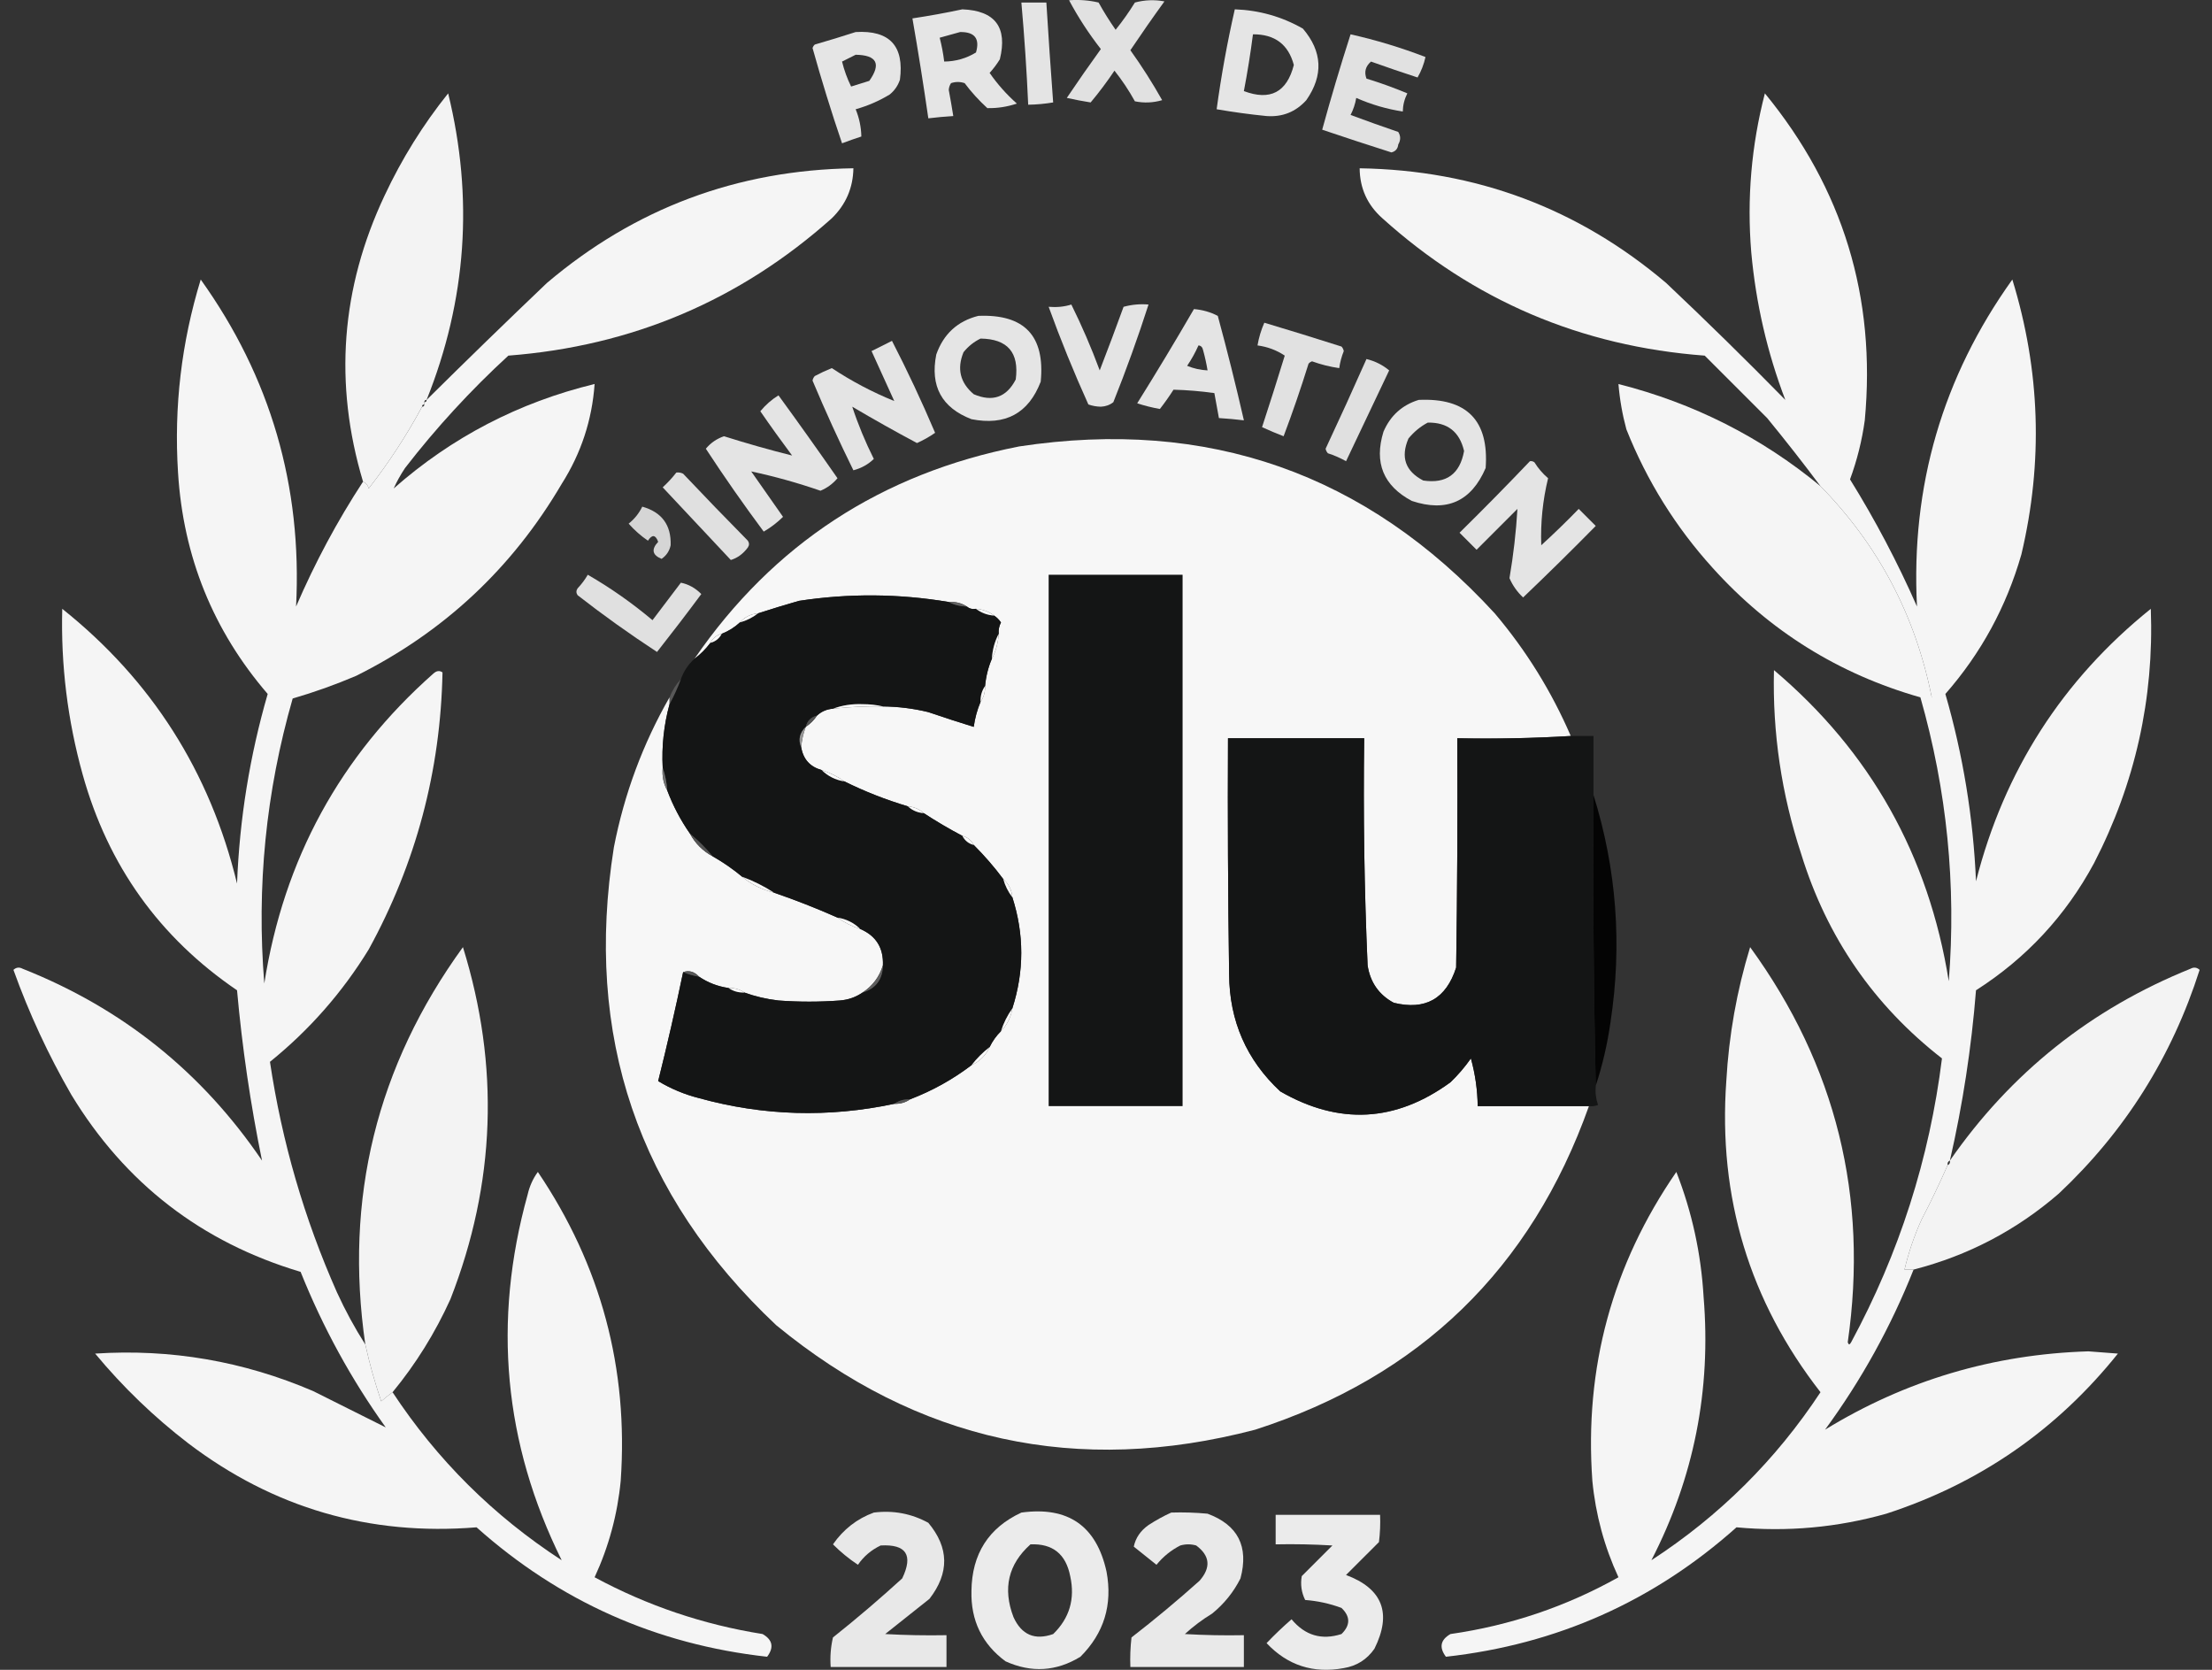 <svg width="106" height="80" viewBox="0 0 106 80" fill="none" xmlns="http://www.w3.org/2000/svg">
<rect x="0" y="0" width="106" height="80" fill="#333333" stroke="none"/>
<g clip-path="url(#clip0_534_1033)">
<path opacity="0.88" fill-rule="evenodd" clip-rule="evenodd" d="M51.23 0.012C51.707 -0.023 52.179 0.012 52.645 0.121C52.895 0.571 53.167 1.006 53.461 1.427C53.796 1.011 54.103 0.576 54.385 0.121C54.852 -0.005 55.324 -0.023 55.8 0.067C55.242 0.837 54.699 1.617 54.168 2.406C54.718 3.175 55.226 3.972 55.691 4.799C55.26 4.925 54.825 4.944 54.385 4.854C54.099 4.336 53.773 3.846 53.406 3.385C53.05 3.916 52.67 4.423 52.264 4.908C51.882 4.847 51.501 4.775 51.122 4.69C51.653 3.902 52.196 3.122 52.753 2.351C52.176 1.612 51.668 0.833 51.23 0.012Z" fill="#F9F9F9"/>
<path opacity="0.89" fill-rule="evenodd" clip-rule="evenodd" d="M48.945 0.121H50.142C50.24 1.717 50.349 3.313 50.468 4.908C50.072 4.974 49.674 5.011 49.272 5.017C49.199 3.381 49.09 1.75 48.945 0.121Z" fill="#F9F9F9"/>
<path opacity="0.9" fill-rule="evenodd" clip-rule="evenodd" d="M46.117 0.447C47.691 0.511 48.289 1.31 47.913 2.841C47.77 3.073 47.607 3.291 47.423 3.493C47.797 4.032 48.232 4.521 48.728 4.962C48.265 5.118 47.794 5.19 47.314 5.18C46.912 4.813 46.548 4.415 46.226 3.983C46.009 3.91 45.791 3.91 45.574 3.983C45.51 4.08 45.473 4.189 45.465 4.309C45.543 4.727 45.616 5.144 45.682 5.56C45.282 5.584 44.883 5.621 44.486 5.669C44.255 4.07 44.002 2.474 43.724 0.882C44.54 0.758 45.337 0.614 46.117 0.447ZM46.009 1.535C46.71 1.525 46.964 1.852 46.77 2.514C46.308 2.797 45.8 2.943 45.247 2.949C45.199 2.561 45.127 2.18 45.03 1.807C45.37 1.716 45.697 1.625 46.009 1.535Z" fill="#F9F9F9"/>
<path opacity="0.9" fill-rule="evenodd" clip-rule="evenodd" d="M59.172 0.447C60.342 0.489 61.429 0.796 62.436 1.372C63.371 2.47 63.426 3.612 62.599 4.799C62.091 5.361 61.457 5.615 60.695 5.56C59.893 5.48 59.095 5.371 58.302 5.234C58.522 3.623 58.812 2.027 59.172 0.447ZM60.042 1.644C61.087 1.637 61.739 2.127 62.001 3.113C61.667 4.421 60.869 4.839 59.607 4.364C59.78 3.462 59.925 2.556 60.042 1.644Z" fill="#F9F9F9"/>
<path opacity="0.9" fill-rule="evenodd" clip-rule="evenodd" d="M41.004 1.535C42.632 1.44 43.339 2.201 43.125 3.82C43.03 4.103 42.867 4.339 42.636 4.527C42.124 4.837 41.581 5.072 41.004 5.234C41.177 5.658 41.267 6.094 41.276 6.54C40.968 6.64 40.659 6.749 40.351 6.866C39.838 5.363 39.367 3.84 38.937 2.297C38.96 2.233 38.996 2.178 39.046 2.134C39.714 1.941 40.367 1.741 41.004 1.535ZM41.004 2.623C42.018 2.64 42.236 3.057 41.657 3.874C41.366 3.965 41.076 4.056 40.786 4.146C40.598 3.763 40.453 3.365 40.351 2.95C40.579 2.839 40.796 2.73 41.004 2.623Z" fill="#F9F9F9"/>
<path opacity="0.88" fill-rule="evenodd" clip-rule="evenodd" d="M64.72 1.645C65.943 1.919 67.14 2.282 68.31 2.732C68.232 3.082 68.106 3.408 67.93 3.712C67.185 3.469 66.441 3.215 65.699 2.95C65.436 3.177 65.363 3.449 65.482 3.766C66.147 3.969 66.8 4.205 67.44 4.473C67.301 4.747 67.228 5.038 67.222 5.343C66.451 5.225 65.707 5.007 64.992 4.691C64.943 4.979 64.852 5.251 64.72 5.507C65.477 5.789 66.239 6.061 67.005 6.322C67.126 6.516 67.126 6.716 67.005 6.921C66.984 7.125 66.875 7.253 66.678 7.302C65.567 6.949 64.46 6.587 63.36 6.214C63.777 4.69 64.231 3.166 64.72 1.645Z" fill="#F9F9F9"/>
<path opacity="0.97" fill-rule="evenodd" clip-rule="evenodd" d="M20.443 19.159C20.37 19.159 20.334 19.195 20.334 19.268V19.377C20.261 19.377 20.225 19.413 20.225 19.485C19.483 20.863 18.631 22.168 17.669 23.402C17.628 23.245 17.537 23.137 17.397 23.076C15.991 18.379 16.336 13.81 18.43 9.368C19.255 7.608 20.27 5.976 21.476 4.473C22.703 9.482 22.358 14.378 20.443 19.159Z" fill="#F9F9F9"/>
<path opacity="0.98" fill-rule="evenodd" clip-rule="evenodd" d="M93.44 55.603C93.349 55.64 93.313 55.713 93.332 55.821C92.945 56.702 92.529 57.572 92.081 58.432C91.732 59.205 91.46 60.003 91.265 60.825H91.7C90.609 63.57 89.194 66.126 87.457 68.495C91.309 66.134 95.516 64.883 100.076 64.742C100.548 64.778 101.02 64.814 101.491 64.85C98.559 68.511 94.86 71.068 90.394 72.52C88.04 73.183 85.647 73.4 83.214 73.173C79.242 76.717 74.601 78.784 69.289 79.374C68.953 78.925 69.026 78.563 69.507 78.286C72.364 77.877 75.047 76.971 77.557 75.566C76.879 74.1 76.462 72.558 76.306 70.943C75.918 65.531 77.26 60.6 80.331 56.147C81.081 58.066 81.516 60.06 81.637 62.131C82.006 66.598 81.172 70.803 79.135 74.75C82.396 72.631 85.097 69.948 87.239 66.7C83.834 62.331 82.33 57.362 82.725 51.796C82.848 49.606 83.228 47.466 83.867 45.377C87.986 51.044 89.545 57.354 88.545 64.306C88.583 64.437 88.637 64.437 88.708 64.306C91.012 60.042 92.462 55.509 93.06 50.708C89.79 48.161 87.542 44.898 86.315 40.917C85.371 38.053 84.936 35.115 85.009 32.105C89.628 36.009 92.421 40.978 93.386 47.009C93.751 42.398 93.298 37.864 92.026 33.41H92.57C91.791 29.495 90.015 26.123 87.239 23.293C86.415 22.189 85.562 21.101 84.683 20.029C83.685 19.032 82.689 18.035 81.691 17.038C75.766 16.594 70.618 14.4 66.243 10.456C65.525 9.819 65.163 9.021 65.155 8.063C70.726 8.149 75.622 9.98 79.842 13.556C81.778 15.384 83.682 17.252 85.553 19.159C84.687 16.89 84.143 14.533 83.921 12.088C83.708 9.511 83.926 6.972 84.574 4.473C88.316 9.029 89.912 14.251 89.361 20.138C89.227 21.108 88.991 22.051 88.654 22.967C89.861 24.911 90.932 26.942 91.863 29.059C91.565 23.288 93.088 18.066 96.432 13.393C97.77 17.742 97.915 22.129 96.867 26.557C96.147 29.068 94.932 31.298 93.223 33.247C94.07 36.176 94.56 39.168 94.691 42.222C96.04 36.925 98.833 32.574 103.068 29.168C103.226 33.469 102.319 37.53 100.348 41.352C98.992 43.869 97.106 45.901 94.691 47.444C94.472 50.197 94.055 52.916 93.44 55.603Z" fill="#F9F9F9"/>
<path opacity="0.98" fill-rule="evenodd" clip-rule="evenodd" d="M17.506 64.415C17.709 65.337 17.963 66.244 18.267 67.135C18.45 66.977 18.632 66.831 18.811 66.7C20.948 69.943 23.649 72.625 26.916 74.75C24.14 69.145 23.596 63.306 25.284 57.235C25.377 56.829 25.54 56.466 25.774 56.147C28.796 60.622 30.12 65.553 29.745 70.942C29.59 72.559 29.172 74.1 28.494 75.566C31.018 76.927 33.701 77.834 36.544 78.286C37.025 78.563 37.098 78.925 36.761 79.374C31.453 78.786 26.812 76.719 22.837 73.173C17.709 73.59 13.104 72.249 9.02 69.147C7.376 67.884 5.889 66.452 4.56 64.85C8.182 64.614 11.663 65.213 15.004 66.645C16.18 67.234 17.34 67.814 18.485 68.386C16.831 66.079 15.472 63.594 14.405 60.934C9.655 59.519 5.993 56.69 3.418 52.448C2.316 50.54 1.391 48.545 0.644 46.465C0.776 46.344 0.922 46.326 1.079 46.41C5.851 48.298 9.677 51.361 12.556 55.603C12.005 52.913 11.606 50.193 11.359 47.444C7.644 44.916 5.178 41.47 3.962 37.109C3.238 34.51 2.912 31.862 2.983 29.168C7.268 32.587 10.059 36.974 11.359 42.331C11.479 39.238 11.969 36.211 12.828 33.247C10.213 30.209 8.781 26.673 8.531 22.64C8.331 19.49 8.694 16.408 9.619 13.393C12.963 18.067 14.486 23.289 14.188 29.059C15.093 26.958 16.162 24.964 17.397 23.075C17.537 23.136 17.628 23.245 17.669 23.402C18.631 22.168 19.484 20.863 20.226 19.485C20.298 19.485 20.334 19.449 20.334 19.377V19.268C20.407 19.268 20.443 19.232 20.443 19.159C22.346 17.274 24.268 15.407 26.209 13.556C30.429 9.979 35.324 8.148 40.895 8.062C40.88 8.999 40.536 9.797 39.862 10.456C35.46 14.386 30.293 16.581 24.36 17.038C22.549 18.702 20.899 20.497 19.41 22.423C19.192 22.751 19.01 23.078 18.866 23.402C21.651 20.948 24.86 19.28 28.494 18.397C28.372 20.123 27.846 21.719 26.916 23.184C24.543 27.225 21.261 30.289 17.071 32.377C16.076 32.801 15.061 33.164 14.025 33.465C12.742 37.933 12.288 42.483 12.665 47.118C13.597 41.172 16.298 36.222 20.77 32.268C20.92 32.133 21.064 32.115 21.205 32.214C21.112 36.933 19.934 41.357 17.669 45.486C16.402 47.551 14.824 49.346 12.937 50.871C13.508 54.699 14.578 58.38 16.146 61.913C16.547 62.789 17 63.623 17.506 64.415Z" fill="#F9F9F9"/>
<path opacity="0.89" fill-rule="evenodd" clip-rule="evenodd" d="M51.339 14.59C51.842 15.605 52.296 16.656 52.699 17.745C53.091 16.734 53.472 15.718 53.842 14.699C54.234 14.591 54.632 14.555 55.038 14.59C54.531 16.166 53.969 17.725 53.352 19.268C53.185 19.401 52.986 19.474 52.754 19.485C52.544 19.481 52.345 19.445 52.155 19.377C51.459 17.838 50.824 16.279 50.252 14.699C50.637 14.732 51 14.697 51.339 14.59Z" fill="#F9F9F9"/>
<path opacity="0.89" fill-rule="evenodd" clip-rule="evenodd" d="M57.214 14.808C57.624 14.842 58.005 14.951 58.357 15.134C58.808 16.795 59.225 18.464 59.608 20.138C59.211 20.09 58.811 20.053 58.411 20.029C58.338 19.63 58.266 19.232 58.193 18.833C57.541 18.741 56.888 18.687 56.235 18.67C56.03 18.992 55.812 19.299 55.583 19.594C55.213 19.529 54.85 19.438 54.495 19.322C55.429 17.828 56.335 16.323 57.214 14.808ZM57.432 16.548C57.55 16.561 57.622 16.634 57.65 16.766C57.74 17.09 57.812 17.416 57.867 17.745C57.529 17.729 57.202 17.656 56.888 17.527C57.1 17.213 57.281 16.887 57.432 16.548Z" fill="#F9F9F9"/>
<path opacity="0.9" fill-rule="evenodd" clip-rule="evenodd" d="M46.88 15.133C49.09 15.041 50.087 16.092 49.871 18.288C49.286 19.805 48.181 20.403 46.553 20.083C45.127 19.534 44.565 18.501 44.867 16.983C45.214 16.001 45.885 15.385 46.88 15.133ZM46.988 16.221C48.284 16.237 48.846 16.889 48.675 18.18C48.234 19.036 47.563 19.272 46.662 18.887C46.01 18.337 45.847 17.667 46.172 16.874C46.402 16.589 46.674 16.372 46.988 16.221Z" fill="#F9F9F9"/>
<path opacity="0.88" fill-rule="evenodd" clip-rule="evenodd" d="M60.587 15.461C61.821 15.83 63.054 16.21 64.285 16.603C64.342 16.664 64.378 16.737 64.394 16.821C64.288 17.085 64.215 17.357 64.177 17.637C63.732 17.573 63.297 17.464 62.871 17.31C62.807 17.333 62.753 17.369 62.708 17.419C62.341 18.596 61.943 19.757 61.511 20.9C61.163 20.767 60.818 20.621 60.478 20.465C60.851 19.327 61.214 18.185 61.566 17.038C61.177 16.777 60.742 16.614 60.26 16.549C60.325 16.171 60.434 15.809 60.587 15.461Z" fill="#F9F9F9"/>
<path opacity="0.89" fill-rule="evenodd" clip-rule="evenodd" d="M42.744 16.33C43.483 17.763 44.171 19.232 44.811 20.736C44.538 20.926 44.249 21.09 43.941 21.226C42.893 20.668 41.86 20.087 40.84 19.485C41.118 20.331 41.462 21.166 41.874 21.987C41.601 22.252 41.274 22.432 40.895 22.531C40.2 21.121 39.547 19.689 38.937 18.234C38.952 18.15 38.989 18.077 39.045 18.016C39.312 17.874 39.584 17.747 39.861 17.636C40.818 18.268 41.815 18.793 42.853 19.213C42.491 18.416 42.127 17.617 41.765 16.82L42.744 16.33Z" fill="#F9F9F9"/>
<path opacity="0.87" fill-rule="evenodd" clip-rule="evenodd" d="M65.482 17.201C65.892 17.3 66.254 17.482 66.57 17.745C65.879 19.198 65.191 20.65 64.503 22.097C64.226 21.94 63.935 21.813 63.633 21.716C63.576 21.655 63.54 21.582 63.524 21.498C64.193 20.07 64.846 18.637 65.482 17.201Z" fill="#F9F9F9"/>
<path opacity="0.98" fill-rule="evenodd" clip-rule="evenodd" d="M87.239 23.293C90.014 26.123 91.791 29.495 92.57 33.41H92.026C88.114 32.297 84.796 30.23 82.072 27.209C80.3 25.253 78.921 23.041 77.938 20.573C77.744 19.858 77.617 19.133 77.557 18.398C81.168 19.315 84.394 20.946 87.239 23.293Z" fill="#F9F9F9"/>
<path opacity="0.89" fill-rule="evenodd" clip-rule="evenodd" d="M37.305 18.941C38.259 20.248 39.201 21.572 40.133 22.912C39.908 23.179 39.636 23.378 39.318 23.511C38.221 23.132 37.115 22.824 35.999 22.586C36.508 23.311 37.014 24.036 37.523 24.762C37.244 25.037 36.935 25.273 36.598 25.469C35.632 24.172 34.707 22.848 33.824 21.498C34.058 21.217 34.348 21.018 34.694 20.9C35.783 21.244 36.871 21.553 37.958 21.824C37.437 21.127 36.929 20.42 36.435 19.703C36.687 19.397 36.977 19.143 37.305 18.941Z" fill="#F9F9F9"/>
<path opacity="0.9" fill-rule="evenodd" clip-rule="evenodd" d="M67.984 19.159C70.29 19.054 71.359 20.142 71.193 22.423C70.502 24.029 69.324 24.554 67.657 24C66.292 23.275 65.838 22.169 66.297 20.682C66.629 19.911 67.192 19.403 67.984 19.159ZM68.419 20.247C69.363 20.23 69.943 20.683 70.159 21.607C69.96 22.713 69.307 23.186 68.201 23.021C67.344 22.573 67.109 21.903 67.494 21.009C67.761 20.685 68.07 20.431 68.419 20.247Z" fill="#F9F9F9"/>
<path opacity="0.99" fill-rule="evenodd" clip-rule="evenodd" d="M75.272 35.26C73.479 35.368 71.665 35.404 69.833 35.368C69.852 39.031 69.833 42.693 69.779 46.356C69.3 47.851 68.303 48.413 66.787 48.042C66.077 47.657 65.66 47.059 65.536 46.247C65.377 42.625 65.323 38.999 65.373 35.368H58.845C58.827 39.14 58.845 42.911 58.9 46.682C58.916 48.912 59.732 50.778 61.348 52.285C64.163 53.91 66.883 53.765 69.507 51.85C69.871 51.5 70.198 51.119 70.486 50.708C70.692 51.454 70.801 52.215 70.812 52.992H76.143C73.372 60.785 68.041 65.952 60.151 68.495C51.628 70.728 43.977 69.06 37.197 63.49C30.572 57.255 27.98 49.622 29.418 40.59C29.915 38.04 30.803 35.647 32.083 33.41V33.737C31.812 34.732 31.704 35.747 31.757 36.783C31.72 37.181 31.793 37.543 31.975 37.871C32.251 38.604 32.613 39.292 33.062 39.938C33.316 40.409 33.679 40.772 34.15 41.026C34.652 41.31 35.124 41.637 35.565 42.005C36.008 42.371 36.517 42.626 37.088 42.766C38.129 43.125 39.144 43.523 40.134 43.963C40.462 44.199 40.825 44.38 41.222 44.507C41.979 44.831 42.342 45.411 42.309 46.247C42.142 46.8 41.816 47.235 41.33 47.553C41.013 47.774 40.649 47.901 40.243 47.934C39.264 48.006 38.284 48.006 37.305 47.934C36.733 47.867 36.189 47.74 35.673 47.553C35.454 47.398 35.2 47.325 34.912 47.335C34.391 47.259 33.92 47.077 33.498 46.791C33.273 46.548 33.018 46.476 32.736 46.574C32.372 48.322 31.972 50.062 31.54 51.795C32.149 52.162 32.801 52.434 33.498 52.611C36.581 53.463 39.7 53.554 42.853 52.883C43.142 52.893 43.395 52.82 43.615 52.666C44.67 52.263 45.649 51.719 46.552 51.034C46.952 50.852 47.241 50.563 47.423 50.164C47.563 49.879 47.743 49.625 47.967 49.402C48.261 49.103 48.442 48.741 48.511 48.314C49.082 46.538 49.082 44.761 48.511 42.984C48.479 42.63 48.333 42.34 48.075 42.113C47.648 41.54 47.177 40.996 46.661 40.481C46.544 40.254 46.362 40.109 46.117 40.046C45.482 39.711 44.865 39.348 44.268 38.959C44.058 38.764 43.804 38.655 43.506 38.632C42.45 38.317 41.434 37.917 40.46 37.435C40.132 37.199 39.769 37.018 39.372 36.892C38.82 36.738 38.493 36.376 38.393 35.804C38.421 35.466 38.493 35.14 38.611 34.825C38.828 34.68 39.01 34.498 39.155 34.281C39.365 34.086 39.618 33.977 39.916 33.954C40.71 33.867 41.509 33.83 42.309 33.845C43.045 33.853 43.77 33.943 44.485 34.117C45.209 34.364 45.934 34.6 46.661 34.825C46.721 34.4 46.83 34.002 46.987 33.628C47.142 33.408 47.215 33.155 47.205 32.866C47.249 32.403 47.357 31.968 47.531 31.561C47.723 31.196 47.832 30.797 47.858 30.364C47.843 30.173 47.878 29.991 47.967 29.82C47.875 29.686 47.766 29.578 47.64 29.494C47.391 29.301 47.101 29.192 46.77 29.168C46.596 29.197 46.451 29.16 46.335 29.059C46.08 28.891 45.79 28.818 45.464 28.841C43.073 28.44 40.68 28.421 38.284 28.787C37.625 28.976 36.972 29.176 36.326 29.385C35.973 29.417 35.682 29.562 35.456 29.82C35.203 30.055 34.913 30.237 34.586 30.364C34.341 30.427 34.159 30.572 34.042 30.799C33.824 31.09 33.571 31.343 33.28 31.561C37.054 26.073 42.24 22.683 48.837 21.389C57.875 20.014 65.472 22.679 71.628 29.385C73.133 31.162 74.347 33.12 75.272 35.26Z" fill="#F9F9F9"/>
<path opacity="0.89" fill-rule="evenodd" clip-rule="evenodd" d="M73.314 22.096C73.395 22.082 73.468 22.101 73.532 22.151C73.709 22.437 73.927 22.69 74.185 22.912C73.928 23.971 73.819 25.04 73.858 26.122C74.473 25.561 75.071 24.982 75.653 24.381L76.469 25.197C75.326 26.359 74.165 27.501 72.988 28.624C72.704 28.359 72.487 28.05 72.335 27.699C72.523 26.596 72.651 25.489 72.716 24.381L70.758 26.339L69.942 25.523C71.087 24.395 72.212 23.253 73.314 22.096Z" fill="#F9F9F9"/>
<path opacity="0.87" fill-rule="evenodd" clip-rule="evenodd" d="M32.41 22.64C32.524 22.624 32.633 22.643 32.736 22.695C33.758 23.775 34.791 24.845 35.837 25.904C35.91 26.013 35.91 26.122 35.837 26.23C35.613 26.532 35.341 26.732 35.021 26.829C33.933 25.668 32.845 24.508 31.757 23.348C31.998 23.126 32.215 22.891 32.41 22.64Z" fill="#F9F9F9"/>
<path opacity="0.82" fill-rule="evenodd" clip-rule="evenodd" d="M30.778 24.273C31.716 24.538 32.169 25.155 32.138 26.122C32.081 26.396 31.937 26.614 31.703 26.775C31.256 26.592 31.201 26.32 31.54 25.959C31.413 25.614 31.249 25.596 31.05 25.904C30.71 25.673 30.402 25.401 30.125 25.088C30.407 24.861 30.625 24.589 30.778 24.273Z" fill="#F9F9F9"/>
<path opacity="0.87" fill-rule="evenodd" clip-rule="evenodd" d="M28.167 27.536C29.256 28.164 30.29 28.89 31.268 29.712C31.721 29.114 32.174 28.515 32.628 27.917C32.996 27.991 33.323 28.172 33.607 28.461C32.911 29.399 32.204 30.323 31.485 31.235C30.18 30.382 28.91 29.476 27.678 28.515C27.605 28.406 27.605 28.298 27.678 28.189C27.868 27.988 28.031 27.77 28.167 27.536Z" fill="#F9F9F9"/>
<path fill-rule="evenodd" clip-rule="evenodd" d="M50.143 27.428H56.779V53.102H50.143V27.428Z" fill="#F9F9F9"/>
<path fill-rule="evenodd" clip-rule="evenodd" d="M50.252 27.536H56.67V52.993H50.252V27.536Z" fill="#141515"/>
<path fill-rule="evenodd" clip-rule="evenodd" d="M45.465 28.841C45.726 28.979 46.016 29.051 46.335 29.058C46.451 29.16 46.596 29.197 46.77 29.167C47.019 29.36 47.31 29.469 47.64 29.494C47.767 29.577 47.875 29.686 47.967 29.82C47.879 29.991 47.843 30.172 47.858 30.364C47.666 30.728 47.558 31.128 47.532 31.561C47.357 31.967 47.249 32.403 47.205 32.866C47.051 33.086 46.978 33.339 46.988 33.628C46.83 34.002 46.721 34.4 46.661 34.824C45.934 34.6 45.209 34.364 44.485 34.117C43.77 33.943 43.045 33.853 42.31 33.845C42.004 33.772 41.678 33.736 41.331 33.736C40.829 33.717 40.358 33.789 39.916 33.954C39.618 33.977 39.365 34.086 39.155 34.28C38.864 34.353 38.684 34.534 38.611 34.824C38.315 35.109 38.242 35.436 38.393 35.803C38.493 36.376 38.82 36.738 39.372 36.891C39.672 37.186 40.034 37.367 40.46 37.435C41.434 37.917 42.45 38.316 43.506 38.632C43.716 38.827 43.97 38.935 44.268 38.958C44.865 39.348 45.482 39.711 46.117 40.046C46.235 40.273 46.416 40.418 46.661 40.481C47.177 40.996 47.648 41.54 48.075 42.113C48.166 42.437 48.31 42.728 48.511 42.983C49.082 44.761 49.082 46.538 48.511 48.314C48.275 48.643 48.093 49.005 47.967 49.402C47.744 49.625 47.563 49.878 47.423 50.163C47.096 50.417 46.806 50.707 46.552 51.034C45.65 51.719 44.67 52.263 43.615 52.666C43.327 52.656 43.073 52.729 42.854 52.883C39.7 53.553 36.581 53.463 33.498 52.611C32.801 52.434 32.149 52.162 31.54 51.795C31.973 50.062 32.372 48.322 32.736 46.573C32.981 46.677 33.234 46.75 33.498 46.791C33.92 47.077 34.391 47.259 34.912 47.335C35.132 47.489 35.385 47.562 35.673 47.553C36.189 47.74 36.733 47.867 37.305 47.933C38.285 48.006 39.264 48.006 40.243 47.933C40.65 47.901 41.013 47.773 41.331 47.553C41.971 47.361 42.298 46.926 42.31 46.247C42.342 45.41 41.979 44.831 41.222 44.506C40.923 44.212 40.56 44.031 40.134 43.962C39.144 43.523 38.129 43.125 37.088 42.766C36.614 42.457 36.106 42.203 35.565 42.004C35.124 41.637 34.652 41.31 34.151 41.025C33.824 40.626 33.462 40.264 33.063 39.937C32.613 39.292 32.251 38.604 31.975 37.87C31.948 37.485 31.875 37.123 31.757 36.782C31.704 35.747 31.813 34.732 32.084 33.736C32.29 33.358 32.472 32.959 32.627 32.54C32.764 32.157 32.982 31.83 33.28 31.561C33.571 31.343 33.824 31.09 34.042 30.799C34.286 30.736 34.468 30.591 34.586 30.364C34.913 30.237 35.204 30.055 35.456 29.82C35.78 29.73 36.071 29.585 36.326 29.385C36.972 29.176 37.625 28.976 38.285 28.787C40.68 28.421 43.073 28.439 45.465 28.841Z" fill="#141515"/>
<path fill-rule="evenodd" clip-rule="evenodd" d="M45.464 28.842C45.789 28.819 46.08 28.892 46.334 29.06C46.015 29.052 45.725 28.98 45.464 28.842Z" fill="#626262"/>
<path fill-rule="evenodd" clip-rule="evenodd" d="M36.326 29.385C36.071 29.585 35.78 29.73 35.456 29.82C35.682 29.562 35.973 29.416 36.326 29.385Z" fill="#F9F9F9"/>
<path fill-rule="evenodd" clip-rule="evenodd" d="M46.77 29.168C47.101 29.193 47.391 29.302 47.64 29.494C47.31 29.469 47.019 29.36 46.77 29.168Z" fill="#F9F9F9"/>
<path fill-rule="evenodd" clip-rule="evenodd" d="M34.586 30.364C34.468 30.592 34.287 30.736 34.042 30.799C34.16 30.572 34.341 30.427 34.586 30.364Z" fill="#F9F9F9"/>
<path fill-rule="evenodd" clip-rule="evenodd" d="M47.858 30.365C47.831 30.798 47.723 31.198 47.531 31.562C47.557 31.129 47.666 30.73 47.858 30.365Z" fill="#F9F9F9"/>
<path opacity="0.55" fill-rule="evenodd" clip-rule="evenodd" d="M32.627 32.541C32.472 32.96 32.29 33.359 32.084 33.738V33.411C32.212 33.081 32.394 32.79 32.627 32.541Z" fill="#777777"/>
<path fill-rule="evenodd" clip-rule="evenodd" d="M47.206 32.866C47.215 33.154 47.143 33.408 46.988 33.628C46.978 33.339 47.051 33.086 47.206 32.866Z" fill="#F9F9F9"/>
<path fill-rule="evenodd" clip-rule="evenodd" d="M42.31 33.845C41.509 33.83 40.711 33.867 39.916 33.954C40.358 33.789 40.829 33.717 41.331 33.736C41.678 33.736 42.004 33.772 42.31 33.845Z" fill="#F9F9F9"/>
<path fill-rule="evenodd" clip-rule="evenodd" d="M39.155 34.281C39.01 34.499 38.828 34.681 38.611 34.825C38.684 34.535 38.864 34.354 39.155 34.281Z" fill="#535353"/>
<path fill-rule="evenodd" clip-rule="evenodd" d="M75.273 35.261H76.361V38.089C76.33 42.732 76.366 47.374 76.47 52.014C76.439 52.335 76.476 52.643 76.578 52.939C76.438 52.992 76.292 53.011 76.143 52.993H70.813C70.802 52.217 70.693 51.455 70.486 50.709C70.198 51.12 69.872 51.501 69.507 51.851C66.883 53.766 64.163 53.911 61.348 52.286C59.732 50.779 58.916 48.913 58.9 46.684C58.846 42.912 58.827 39.141 58.846 35.37H65.373C65.323 39 65.377 42.626 65.536 46.248C65.66 47.06 66.077 47.658 66.787 48.043C68.304 48.414 69.3 47.852 69.779 46.357C69.834 42.694 69.852 39.032 69.834 35.37C71.665 35.405 73.479 35.37 75.273 35.261Z" fill="#141515"/>
<path fill-rule="evenodd" clip-rule="evenodd" d="M38.611 34.825C38.493 35.141 38.421 35.467 38.393 35.804C38.242 35.437 38.315 35.11 38.611 34.825Z" fill="#979797"/>
<path fill-rule="evenodd" clip-rule="evenodd" d="M39.373 36.893C39.77 37.019 40.132 37.2 40.46 37.437C40.034 37.368 39.672 37.187 39.373 36.893Z" fill="#F9F9F9"/>
<path fill-rule="evenodd" clip-rule="evenodd" d="M31.757 36.783C31.875 37.124 31.948 37.486 31.975 37.871C31.793 37.544 31.72 37.181 31.757 36.783Z" fill="#6F6F6F"/>
<path opacity="0.93" fill-rule="evenodd" clip-rule="evenodd" d="M76.361 38.089C77.469 41.636 77.741 45.264 77.177 48.968C77.028 50.018 76.793 51.033 76.469 52.014C76.366 47.374 76.33 42.732 76.361 38.089Z" fill="#020202"/>
<path fill-rule="evenodd" clip-rule="evenodd" d="M43.507 38.633C43.805 38.656 44.058 38.764 44.268 38.959C43.97 38.936 43.717 38.828 43.507 38.633Z" fill="#F9F9F9"/>
<path fill-rule="evenodd" clip-rule="evenodd" d="M33.062 39.938C33.462 40.265 33.824 40.627 34.15 41.026C33.679 40.773 33.316 40.41 33.062 39.938Z" fill="#545454"/>
<path fill-rule="evenodd" clip-rule="evenodd" d="M46.117 40.047C46.362 40.11 46.544 40.255 46.661 40.482C46.416 40.419 46.235 40.274 46.117 40.047Z" fill="#F9F9F9"/>
<path fill-rule="evenodd" clip-rule="evenodd" d="M35.565 42.005C36.107 42.204 36.615 42.457 37.088 42.766C36.517 42.626 36.009 42.371 35.565 42.005Z" fill="#F9F9F9"/>
<path fill-rule="evenodd" clip-rule="evenodd" d="M48.076 42.114C48.334 42.34 48.479 42.631 48.511 42.985C48.311 42.729 48.166 42.438 48.076 42.114Z" fill="#F9F9F9"/>
<path fill-rule="evenodd" clip-rule="evenodd" d="M40.134 43.963C40.561 44.031 40.923 44.212 41.222 44.507C40.825 44.381 40.463 44.199 40.134 43.963Z" fill="#F9F9F9"/>
<path opacity="0.97" fill-rule="evenodd" clip-rule="evenodd" d="M18.812 66.7C18.632 66.831 18.451 66.977 18.268 67.135C17.963 66.244 17.71 65.336 17.506 64.415C16.489 57.425 18.048 51.08 22.184 45.377C23.952 51.07 23.752 56.69 21.586 62.239C20.853 63.858 19.928 65.345 18.812 66.7Z" fill="#F9F9F9"/>
<path opacity="0.97" fill-rule="evenodd" clip-rule="evenodd" d="M91.7 60.825H91.265C91.46 60.003 91.732 59.205 92.081 58.432C92.529 57.572 92.945 56.702 93.332 55.821C93.423 55.784 93.459 55.711 93.44 55.603C96.361 51.397 100.205 48.333 104.972 46.411C105.129 46.326 105.274 46.344 105.407 46.465C104.079 50.63 101.83 54.202 98.662 57.181C96.63 58.94 94.31 60.155 91.7 60.825Z" fill="#F9F9F9"/>
<path fill-rule="evenodd" clip-rule="evenodd" d="M32.736 46.574C33.018 46.476 33.273 46.547 33.498 46.791C33.235 46.75 32.981 46.677 32.736 46.574Z" fill="#585858"/>
<path fill-rule="evenodd" clip-rule="evenodd" d="M34.913 47.335C35.201 47.325 35.454 47.398 35.674 47.552C35.386 47.562 35.132 47.489 34.913 47.335Z" fill="#F9F9F9"/>
<path fill-rule="evenodd" clip-rule="evenodd" d="M42.31 46.248C42.298 46.927 41.971 47.362 41.331 47.553C41.816 47.236 42.142 46.801 42.31 46.248Z" fill="#5E5E5E"/>
<path fill-rule="evenodd" clip-rule="evenodd" d="M48.511 48.315C48.442 48.741 48.262 49.103 47.967 49.402C48.093 49.005 48.275 48.643 48.511 48.315Z" fill="#F9F9F9"/>
<path fill-rule="evenodd" clip-rule="evenodd" d="M47.423 50.164C47.241 50.563 46.952 50.853 46.553 51.034C46.806 50.708 47.097 50.417 47.423 50.164Z" fill="#F9F9F9"/>
<path fill-rule="evenodd" clip-rule="evenodd" d="M43.615 52.666C43.396 52.82 43.142 52.893 42.854 52.883C43.074 52.729 43.327 52.656 43.615 52.666Z" fill="#575757"/>
<path opacity="0.91" fill-rule="evenodd" clip-rule="evenodd" d="M41.874 72.466C42.802 72.35 43.673 72.513 44.485 72.956C45.482 74.148 45.5 75.363 44.54 76.6C43.833 77.162 43.125 77.724 42.418 78.286C43.396 78.341 44.375 78.359 45.356 78.341V79.864H39.807C39.772 79.387 39.807 78.915 39.916 78.449C41.053 77.545 42.158 76.602 43.234 75.621C43.772 74.499 43.427 73.974 42.201 74.043C41.752 74.257 41.39 74.565 41.113 74.968C40.682 74.683 40.284 74.357 39.916 73.989C40.416 73.27 41.068 72.762 41.874 72.466Z" fill="#F9F9F9"/>
<path opacity="0.93" fill-rule="evenodd" clip-rule="evenodd" d="M48.946 72.466C51.184 72.161 52.543 73.104 53.025 75.295C53.322 76.883 52.906 78.243 51.774 79.374C50.62 80.08 49.423 80.153 48.184 79.592C47.062 78.762 46.517 77.637 46.552 76.219C46.575 74.446 47.374 73.195 48.946 72.466ZM49.381 73.989C50.443 73.944 51.077 74.452 51.285 75.512C51.525 76.599 51.253 77.524 50.469 78.287C49.587 78.598 48.952 78.326 48.565 77.471C48.044 76.102 48.316 74.942 49.381 73.989Z" fill="#F9F9F9"/>
<path opacity="0.92" fill-rule="evenodd" clip-rule="evenodd" d="M56.126 72.466C56.707 72.447 57.288 72.466 57.866 72.52C59.325 73.061 59.851 74.094 59.444 75.621C59.114 76.277 58.661 76.839 58.084 77.307C57.618 77.591 57.183 77.917 56.779 78.286C57.721 78.341 58.664 78.359 59.607 78.341V79.864H54.168C54.149 79.39 54.168 78.919 54.222 78.449C55.341 77.583 56.429 76.677 57.486 75.73C58.038 75.096 57.984 74.534 57.322 74.043C57.069 73.971 56.814 73.971 56.561 74.043C56.117 74.27 55.736 74.578 55.419 74.968C55.056 74.678 54.693 74.388 54.331 74.098C54.42 73.677 54.656 73.333 55.038 73.064C55.394 72.833 55.756 72.633 56.126 72.466Z" fill="#F9F9F9"/>
<path opacity="0.93" fill-rule="evenodd" clip-rule="evenodd" d="M61.13 72.574H66.134C66.153 73.01 66.134 73.446 66.08 73.88L64.502 75.457C66.257 76.113 66.71 77.292 65.862 78.993C65.503 79.507 65.014 79.816 64.394 79.918C62.935 80.187 61.701 79.789 60.695 78.721C61.078 78.32 61.476 77.94 61.892 77.579C62.537 78.355 63.335 78.591 64.285 78.286C64.715 77.865 64.715 77.447 64.285 77.035C63.726 76.827 63.146 76.7 62.544 76.654C62.366 76.291 62.311 75.911 62.381 75.511L63.85 74.043C62.944 73.989 62.037 73.97 61.13 73.989V72.574Z" fill="#F9F9F9"/>
</g>
<defs>
<clipPath id="clip0_534_1033">
<rect width="104.764" height="80" fill="white" transform="translate(0.644)"/>
</clipPath>
</defs>
</svg>
